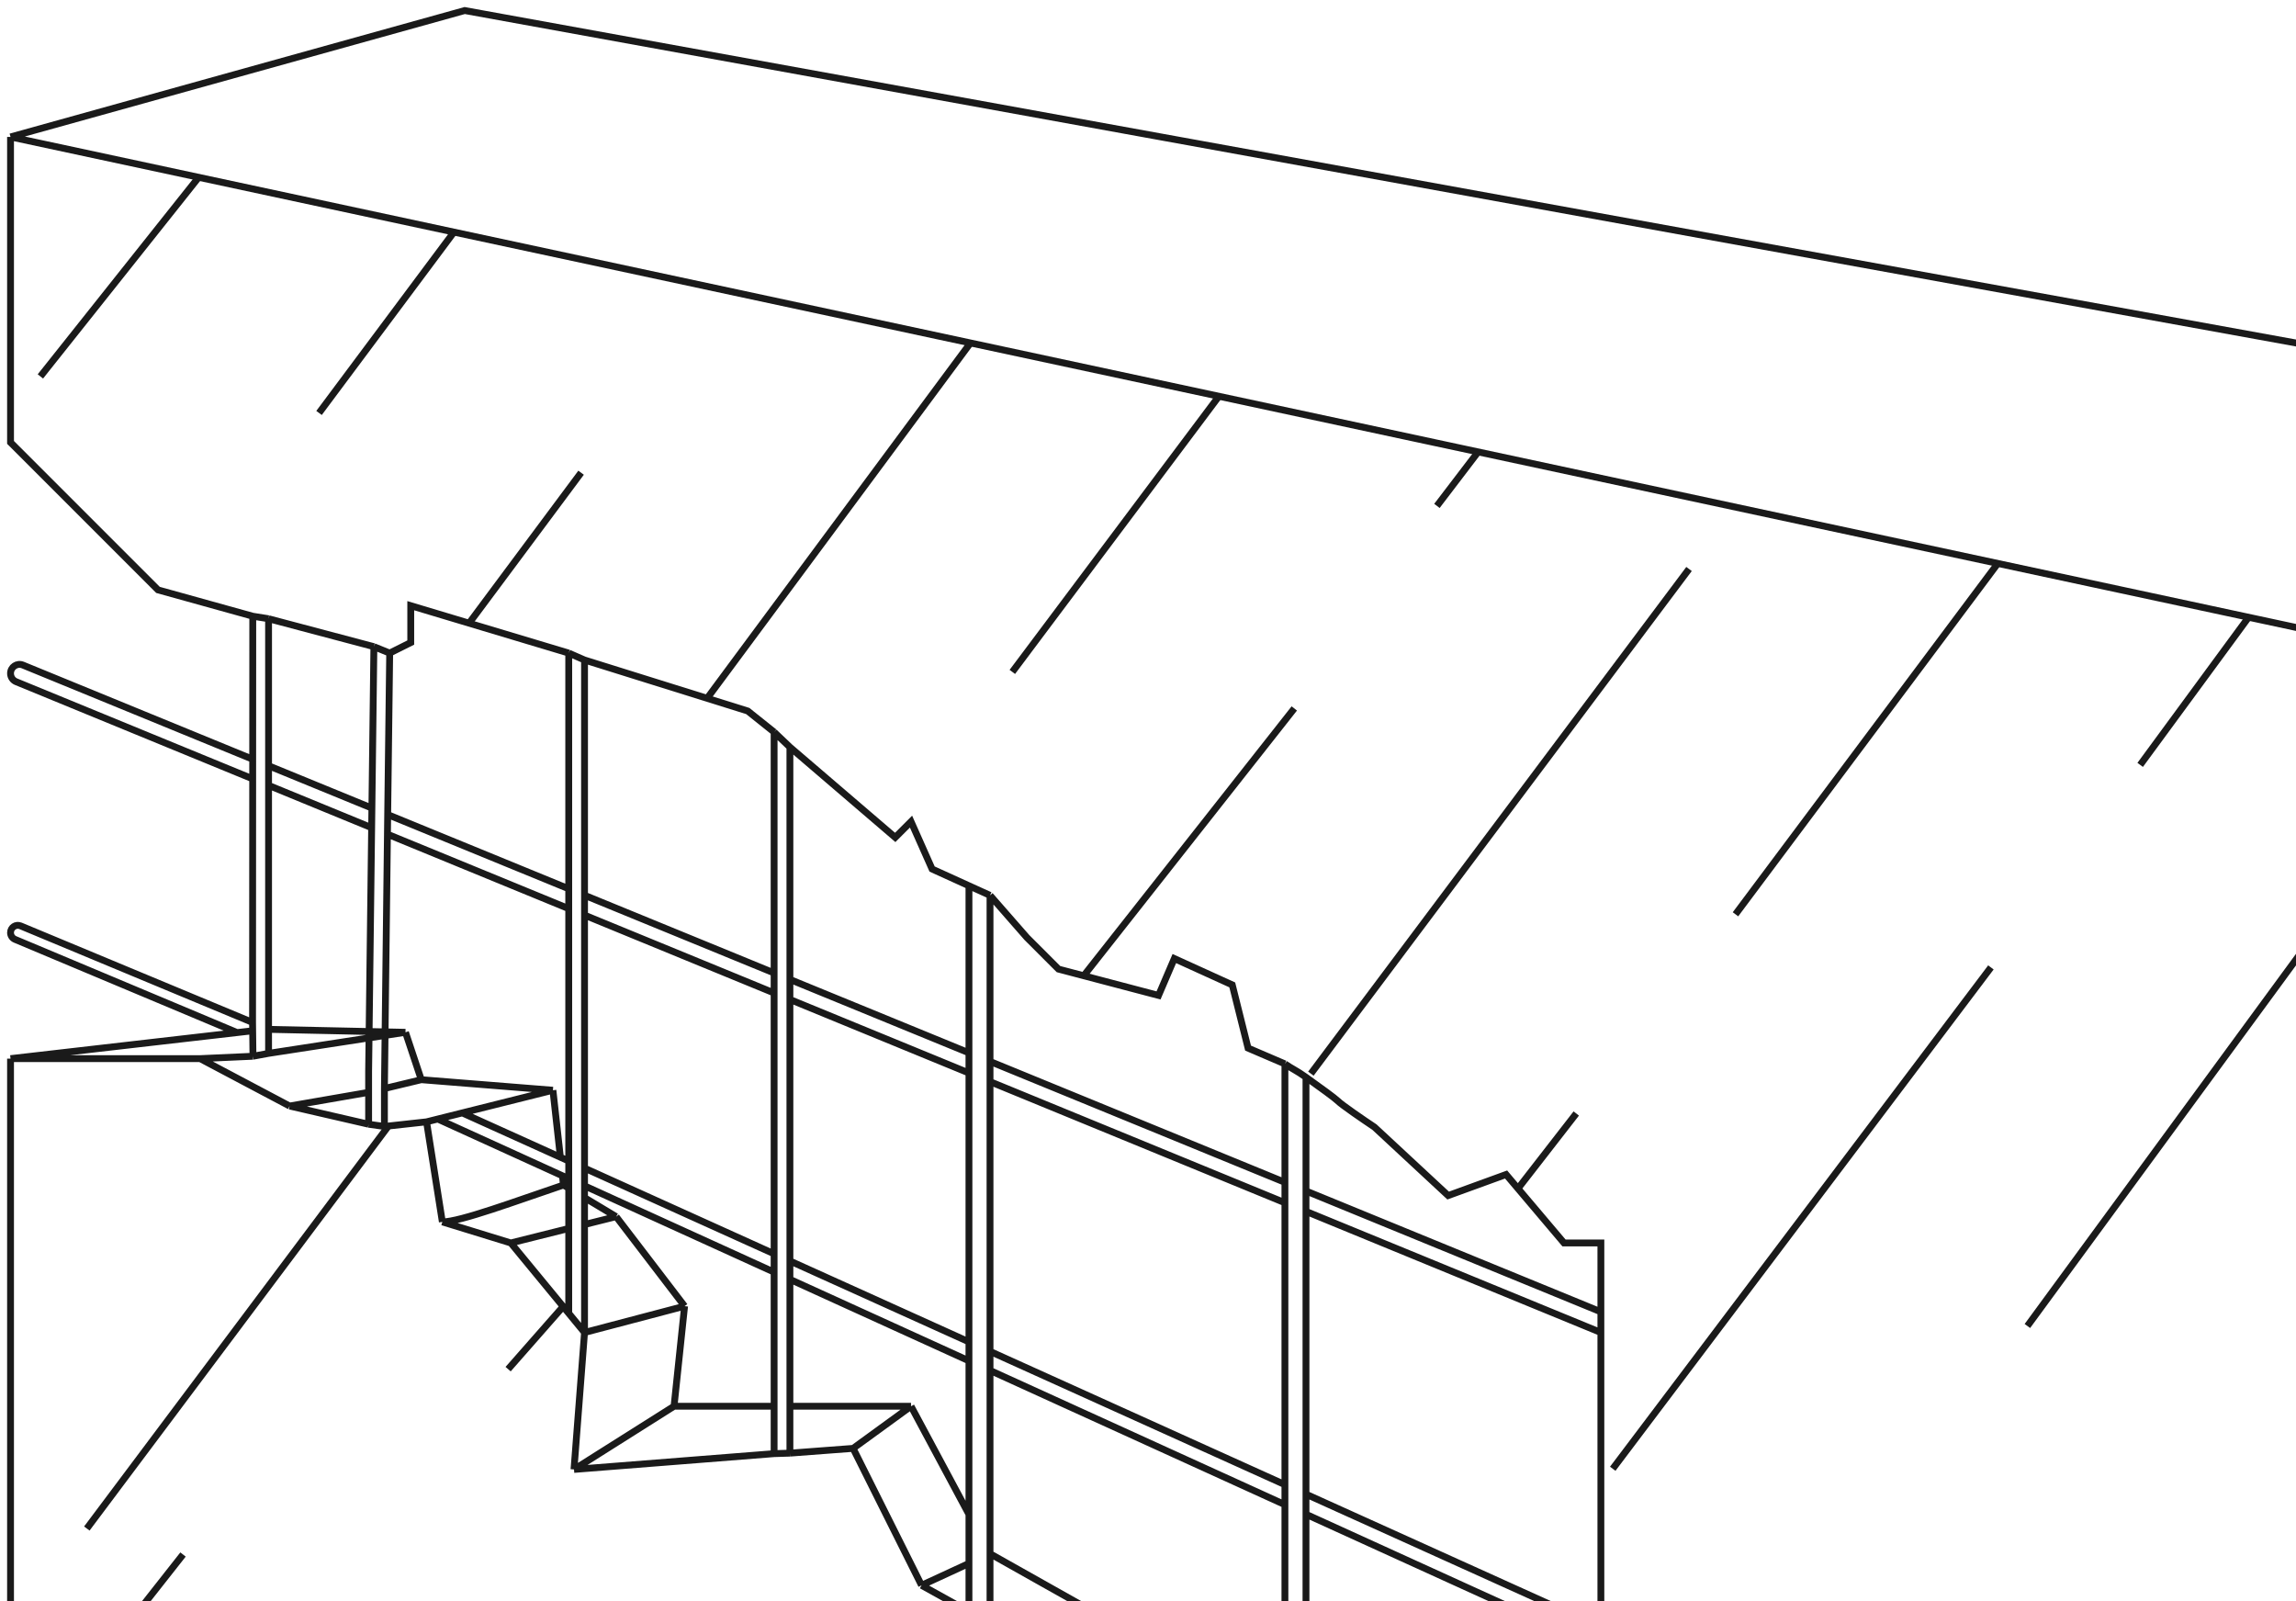 <svg width="218" height="152" viewBox="0 0 218 152" fill="none" xmlns="http://www.w3.org/2000/svg">
<path d="M1 13L44.125 1L270 42M1 13L241 64.5M1 13V42L15 56L24 58.5M270 42V283L241 307M270 42L241 64.5M241 307L1 247V100.5M241 307V64.5M94 85L97.5 89L100.5 92L110 94.5L111.5 91L117 93.5L118.5 99.5L122 101M94 85L92 84.091M94 85V100.769M122 101C122.657 101.46 123.088 101.616 124 102.268M122 101V112.244M103.5 179.5V161M103.5 179.5L110 176M103.5 179.5L122 181M103.5 161L110 156.5M103.5 161L94 154.5M87.5 150.5L81 137.5M87.5 150.5L92 153M87.5 150.5L92 148.423M81 137.5L86.5 133.5M81 137.5L75 137.953M54.5 139.5L55.5 126.5M54.5 139.5L64 133.5M54.5 139.5L73.5 138M55.5 126.5L48.5 118M55.5 126.5L65 124M55.5 126.5V116.25M48.5 118L42 116M48.5 118L54 116.625M42 116L40.5 106.5M42 116C43.7 116 49.042 114 53.5 112.5M40.5 106.5L36.5 106.94M40.5 106.5L41.564 106.234M27.5 105L19 100.5M27.5 105L35 106.729M27.5 105L35 103.7M19 100.5H1M19 100.5L24.019 100.274M1 100.5L22.514 98.026M38.5 98L40 102.5M38.5 98L25.5 100M38.5 98L25.5 97.722M40 102.5L52.5 103.5M40 102.5L37.987 102.983L36.5 103.34M52.5 103.5L53.207 109.86M52.5 103.5L43.893 105.652M53.5 112.5L54 112.8M53.5 112.5L53.403 111.622M58.5 115.5L65 124M58.5 115.5L55.5 113.7M58.5 115.5L55.5 116.25M65 124L64 133.5M64 133.5H73.5M86.5 133.5L92 143.767M86.5 133.5H75M94 147.5L110 156.5M110 156.5V176M110 176L122 177.286M152 189V202.5L125.5 181.5M152 189L134 179M152 189V156.5M125.5 181.5L134 179M125.5 181.5L124 181.364M134 179L124 177.571M24 58.5L25.5 58.739M24 58.5L23.993 72.079M24.019 100.274L25.5 100M24.019 100.274L23.99 97.856M25.5 58.739L35.5 61.391M25.5 58.739V72.697M25.5 100V99.303V98.867V97.722M35.5 61.391L37 62M35.5 61.391L35.31 76.717M35 106.729L36.5 106.94M35 106.729V103.7M37 62L39 61V57.5L54 62M37 62L36.81 77.332M36.5 106.94V103.929V103.34M54 62L55.5 62.656M54 62V84.376M54 124.679V116.625M55.5 62.656L71 67.5L73.5 69.5M55.5 62.656V84.991M73.5 69.5L75 70.929M73.5 69.5V92.368M73.5 138L75 137.953M73.5 138V133.5M75 70.929L85 79.5L86.5 78L88.5 82.5L92 84.091M75 70.929V92.983M75 137.953V133.5M92 84.091V99.95M92 153L94 154.5M92 153V148.423M94 154.5V130.101M122 181L124 181.364M122 181V177.286M124 102.268C125.402 103.269 126.758 104.258 127 104.5C127.4 104.9 129.5 106.333 130.5 107L137.5 113.5L143 111.5L148.5 118H152V124.538M124 102.268V113.064M124 181.364V177.571M152 124.538V126.5M152 124.538L124 113.064M152 126.5V154.5M152 126.5L124 115.003M152 154.5V156.5M152 154.5L124 141.848M152 156.5L124 143.755M23.98 97.063L1.959 87.899C1.503 87.709 1 88.045 1 88.539V88.539C1 88.818 1.168 89.07 1.425 89.178L22.514 98.026M23.98 97.063L23.99 97.856M23.98 97.063L23.992 73.941M23.999 98.649L23.99 97.856M25.5 97.722V74.56M25.5 97.722V98.649M23.99 97.856L22.514 98.026M36.5 103.34L36.787 79.194M35 103.7V103.298V101.685L35.287 78.578M55.5 110.896V112.577M55.5 110.896V86.877M55.5 110.896L73.5 119.03M54 110.219V111.894M54 110.219L53.207 109.86M54 110.219V86.262M54 111.894V112.8M54 111.894L53.403 111.622M55.5 112.577V113.7M55.5 112.577L73.5 120.77M54 112.8V116.625M55.5 113.7V116.25M53.403 111.622L41.564 106.234M53.207 109.86L43.893 105.652M25.5 72.697V74.56M25.5 72.697L35.31 76.717M23.993 72.079L2.177 63.139C1.615 62.908 1 63.321 1 63.928V63.928C1 64.274 1.209 64.586 1.529 64.717L23.992 73.941M23.993 72.079L23.992 73.941M25.5 74.56L35.287 78.578M36.81 77.332L36.787 79.194M36.81 77.332L54 84.376M35.31 76.717L35.287 78.578M36.787 79.194L54 86.262M55.5 86.877V84.991M55.5 86.877L73.5 94.268M54 86.262V84.376M55.5 84.991L73.5 92.368M75 92.983V94.884M75 92.983L92 99.95M73.5 92.368V94.268M73.5 94.268V119.03M75 94.884V119.708M75 94.884L92 101.864M75 119.708V121.453M75 119.708L92 127.389M73.5 119.03V120.77M73.5 120.77V133.5M75 121.453L92 129.19M75 121.453V133.5M94 100.769V102.685M94 100.769L122 112.244M92 99.95V101.864M92 101.864V127.389M94 102.685V128.293M94 102.685L122 114.182M92 127.389V129.19M94 128.293V130.101M94 128.293L122 140.944M92 129.19V143.767M94 130.101L122 142.845M92 148.423V143.767M124 141.848V143.755M124 141.848V115.003M122 140.944V142.845M122 140.944V114.182M122 142.845V177.286M124 143.755V177.571M124 113.064V115.003M122 112.244V114.182M43.893 105.652L41.564 106.234" stroke="#1A1A1A" stroke-width="0.65"/>
<path d="M55.173 44.876L44.571 59.119M30.292 39.203L43.127 22M3.835 35.735L18.881 16.812M96.118 63.788L115.82 37.5M136.433 48.028L140.417 42.807M160.37 54.017L124.465 101.927M122.89 67.255L103 92.5M53.5 124L48.244 129.979M8.244 145.109L36.805 107M203.205 72.614L213.572 58.5M164.78 86.797L189.679 53.5M149.662 105.709L144 113M228.087 77.341L192.496 125.882M189.032 91.841L153.126 139.435M67.143 66.291L92.188 32.5" stroke="#1A1A1A" stroke-width="0.65"/>
<path d="M94.228 196.747L58.953 244.341M55.173 211.876L24.56 253M68.402 192.019L95.395 155.5M65.567 158.923L30.291 206.203M27.142 173.422L3.835 202.735M17.378 147.576L1 168.379M96.118 230.788L130.232 185.269M172.024 168.379L152.095 194.5M136.433 215.028L148.28 199.5M209.819 153.25L174.228 202.735M160.37 221.017L124.465 268.927M122.89 234.255L95.766 270.686M84.465 248.439L72.287 264.758M238.165 192.019L203.205 239.614M241 150.728L212.654 189.182M200.37 206.203L164.78 253.797M149.661 272.709L142.716 282.5M228.087 244.341L192.496 292.882M189.031 258.841L166.748 288.379" stroke="#1A1A1A" stroke-width="0.65"/>
</svg>
